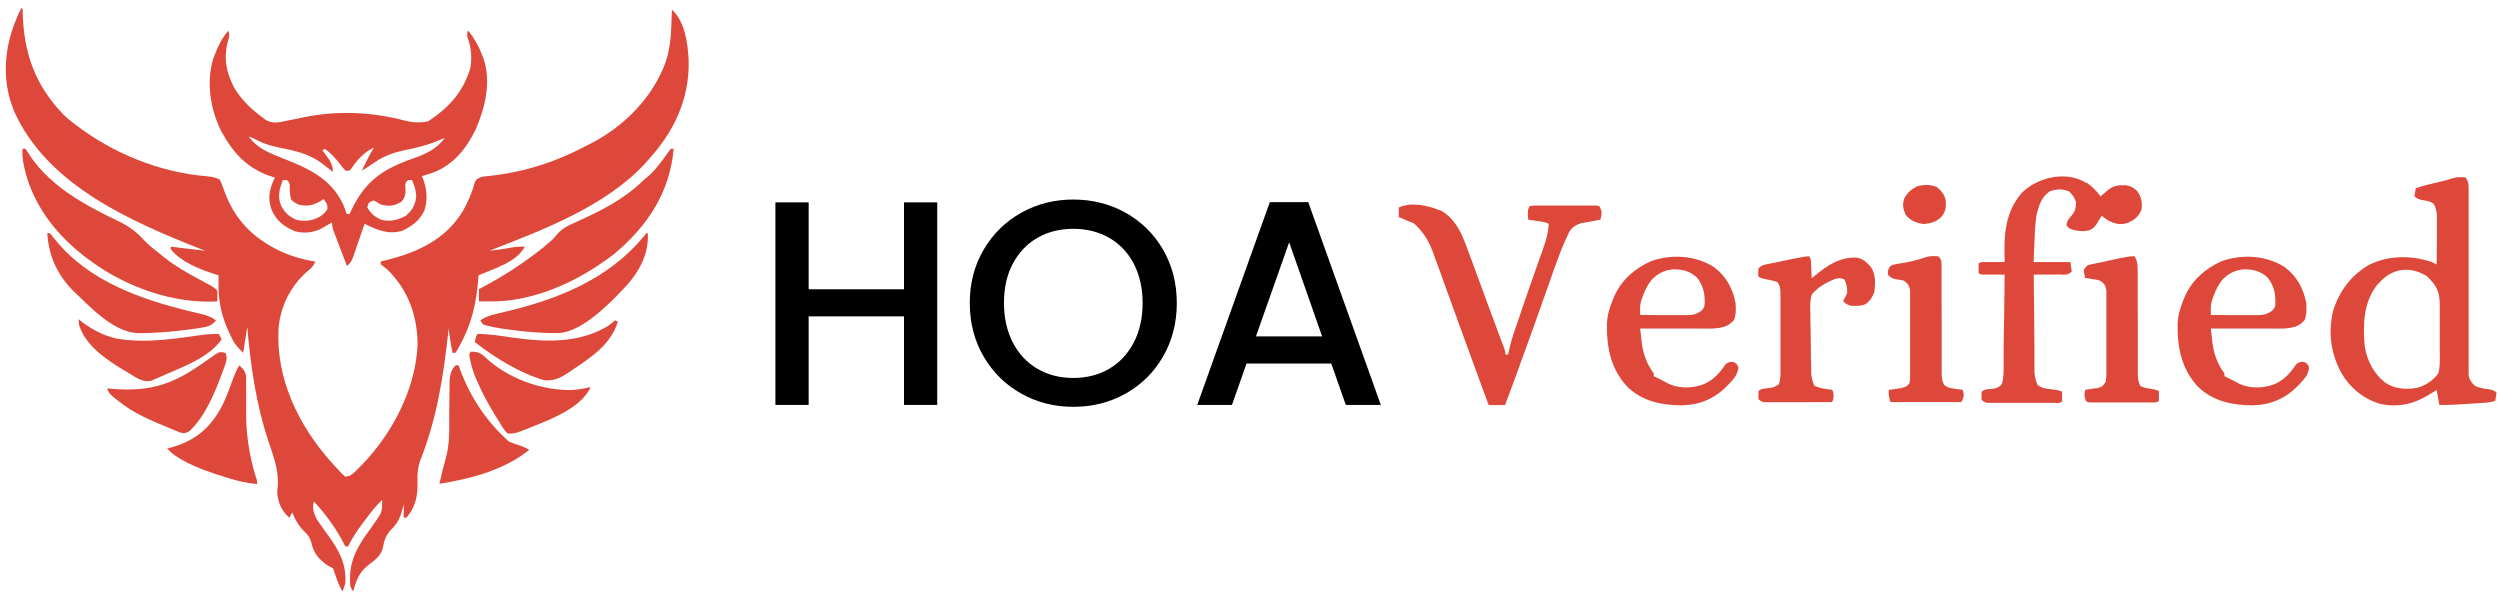 <svg xmlns="http://www.w3.org/2000/svg" width="271" height="65" viewBox="0 0 271 65" fill="none"><path d="M101.595 21.939V43.893H97.993V34.296H87.658V43.893H84.055V21.939H87.658V31.358H97.993V21.939H101.595Z" fill="black"/><path d="M110.705 42.667C108.992 41.708 107.634 40.379 106.63 38.652C105.626 36.939 105.124 35.005 105.124 32.849C105.124 30.694 105.626 28.774 106.63 27.062C107.634 25.349 108.992 24.02 110.705 23.061C112.417 22.101 114.307 21.629 116.344 21.629C118.382 21.629 120.301 22.101 122.014 23.061C123.726 24.02 125.085 25.349 126.074 27.062C127.063 28.774 127.565 30.694 127.565 32.849C127.565 35.005 127.063 36.924 126.074 38.652C125.085 40.364 123.726 41.708 122.014 42.667C120.301 43.627 118.411 44.099 116.344 44.099C114.277 44.099 112.417 43.627 110.705 42.667ZM120.227 39.98C121.364 39.316 122.25 38.371 122.9 37.131C123.534 35.906 123.859 34.473 123.859 32.849C123.859 31.225 123.534 29.808 122.9 28.583C122.25 27.357 121.364 26.427 120.227 25.777C119.091 25.128 117.791 24.803 116.344 24.803C114.898 24.803 113.598 25.128 112.461 25.777C111.325 26.427 110.439 27.372 109.789 28.583C109.14 29.808 108.83 31.225 108.83 32.849C108.83 34.473 109.154 35.891 109.789 37.131C110.424 38.356 111.325 39.316 112.461 39.98C113.598 40.645 114.898 40.97 116.344 40.97C117.791 40.97 119.091 40.645 120.227 39.98Z" fill="black"/><path d="M144.322 39.405H135.124L133.545 43.893H129.78L137.649 21.909H141.812L149.682 43.893H145.887L144.308 39.405H144.322ZM143.318 36.467L139.745 26.265L136.143 36.467H143.318Z" fill="black"/><path d="M2.307 0.915H2.455C2.455 1.013 2.455 1.107 2.455 1.195C2.544 5.728 3.798 9.286 7.017 12.564C7.298 12.829 7.608 13.066 7.903 13.302C7.977 13.361 8.051 13.42 8.139 13.479C12.199 16.609 17.263 18.676 22.386 19.104C23.125 19.173 23.612 19.306 23.848 19.503C24.01 19.872 24.143 20.211 24.276 20.595C25.398 23.77 27.347 25.763 30.374 27.224C31.584 27.77 32.884 28.169 34.183 28.346C33.976 28.819 33.769 29.07 33.356 29.38C31.54 30.93 30.389 33.189 30.197 35.581C29.887 41.029 32.337 46.078 35.895 50.079C36.117 50.315 36.324 50.551 36.545 50.788C36.634 50.891 36.722 50.98 36.811 51.083C36.978 51.27 37.185 51.467 37.431 51.673C37.903 51.629 38.14 51.452 38.479 51.142C38.568 51.053 38.642 50.98 38.73 50.891C38.819 50.802 38.907 50.714 38.996 50.625C39.084 50.537 39.178 50.443 39.276 50.345C42.569 46.919 45.093 42.092 45.271 37.279C45.212 34.134 44.267 31.491 42.008 29.232C41.757 29.04 41.52 28.834 41.27 28.642V28.346C41.447 28.302 41.624 28.258 41.816 28.213C45.241 27.372 48.297 25.984 50.187 22.854C50.748 21.85 51.191 20.846 51.471 19.739C51.649 19.385 51.826 19.326 52.195 19.178C52.402 19.139 52.618 19.109 52.844 19.089C52.977 19.089 53.096 19.06 53.228 19.045C53.366 19.025 53.504 19.011 53.642 19.001C57.067 18.573 60.256 17.524 63.297 15.93C63.519 15.812 63.755 15.694 63.977 15.59C67.623 13.745 70.783 10.556 72.171 6.688C72.599 5.344 72.732 4.089 72.776 2.686C72.776 2.524 72.776 2.376 72.791 2.214C72.805 1.83 72.82 1.432 72.835 1.048C74.267 2.362 74.548 4.665 74.651 6.51C74.754 10.807 73.042 14.32 70.177 17.436C70.089 17.539 69.986 17.642 69.897 17.761C65.571 22.396 58.824 24.936 53.051 27.18C53.775 27.106 54.498 27.018 55.221 26.87C55.782 26.767 56.314 26.707 56.89 26.737C55.974 28.45 53.553 29.114 51.87 29.837C51.87 29.926 51.87 30 51.855 30.088C51.649 32.835 51.147 35.093 49.803 37.515C49.729 37.662 49.641 37.81 49.567 37.958C49.493 38.061 49.434 38.15 49.36 38.253H49.065C49.021 38.032 48.976 37.81 48.932 37.589C48.903 37.471 48.888 37.338 48.858 37.219C48.755 36.688 48.696 36.142 48.637 35.596C48.637 35.728 48.607 35.861 48.593 35.994C48.076 40.763 47.352 45.399 45.566 49.872C45.3 50.625 45.226 51.29 45.256 52.087C45.3 53.667 45.108 54.892 44.06 56.117H43.765V54.641C43.735 54.759 43.706 54.877 43.676 55.01C43.425 55.955 43.189 56.619 42.495 57.313C41.831 57.978 41.668 58.509 41.491 59.41C41.284 60.266 40.649 60.694 39.985 61.211C38.952 62.008 38.612 62.865 38.302 64.09C37.874 63.662 37.948 63.219 37.948 62.643C37.948 60.473 38.952 58.967 40.192 57.269C40.443 56.929 40.679 56.575 40.915 56.221C40.974 56.117 41.048 56.029 41.122 55.925C41.462 55.35 41.432 54.848 41.417 54.198C40.709 54.862 40.148 55.601 39.572 56.383C39.468 56.516 39.38 56.634 39.276 56.767C38.686 57.55 38.169 58.347 37.726 59.233H37.431C37.372 59.114 37.313 58.996 37.254 58.878C36.383 57.21 35.305 55.748 34.035 54.361C33.814 55.084 34.006 55.63 34.33 56.28C34.744 56.9 35.187 57.49 35.615 58.096C36.796 59.735 37.564 61.167 37.431 63.219C37.333 63.573 37.234 63.868 37.136 64.105C36.855 63.677 36.708 63.322 36.53 62.85C36.486 62.702 36.427 62.569 36.383 62.422C36.294 62.141 36.191 61.875 36.102 61.595C35.91 61.492 35.718 61.388 35.512 61.3C34.522 60.591 34.006 59.971 33.74 58.79C33.578 58.229 33.371 57.963 32.957 57.579C32.337 56.989 32.013 56.309 31.673 55.542L31.378 56.132C30.536 55.379 30.182 54.597 30.049 53.475C30.078 53.12 30.093 52.781 30.123 52.426C30.182 50.788 29.576 49.296 29.075 47.761C27.746 43.745 27.17 39.641 26.801 35.448C26.653 36.378 26.506 37.293 26.358 38.253C25.807 37.702 25.457 37.283 25.31 36.998C25.26 36.9 25.211 36.806 25.162 36.718C25.118 36.614 25.073 36.526 25.014 36.422C24.97 36.319 24.911 36.215 24.867 36.112C24.07 34.444 23.671 32.731 23.686 30.886C23.686 30.782 23.686 30.679 23.686 30.576C23.686 30.325 23.686 30.088 23.686 29.837C23.508 29.778 23.331 29.734 23.139 29.675C21.53 29.129 19.625 28.391 18.518 27.032V26.737C18.681 26.752 18.828 26.781 18.991 26.796C19.197 26.826 19.404 26.855 19.625 26.87C19.724 26.88 19.827 26.895 19.936 26.914C20.703 27.003 21.456 27.091 22.224 27.18L21.929 27.062C14.281 24.05 5.216 20.137 1.584 12.18C0.226 9.035 0.388 5.595 1.613 2.45C1.82 1.919 2.042 1.402 2.293 0.9L2.307 0.915Z" fill="#DD483B"/><path d="M24.749 3.277C24.926 3.809 24.837 4.015 24.69 4.547C24.217 6.348 24.542 7.913 25.413 9.552C26.21 10.851 27.214 11.825 28.44 12.726C28.543 12.8 28.631 12.874 28.735 12.947C29.517 13.464 30.211 13.258 31.068 13.095C31.688 12.962 32.322 12.844 32.943 12.711C36.575 11.958 40.339 12.135 43.912 13.08C44.749 13.297 45.581 13.322 46.407 13.154C48.637 11.678 50.172 10.024 50.969 7.44C51.191 6.289 51.088 5.137 50.674 4.03C50.615 3.833 50.635 3.587 50.733 3.292C51.412 4.133 51.885 4.975 52.269 5.979C52.308 6.077 52.347 6.176 52.387 6.274C53.287 8.814 52.593 11.707 51.531 14.099C50.527 16.137 49.168 17.834 46.998 18.691C46.57 18.838 46.156 18.971 45.728 19.089C45.758 19.163 45.787 19.237 45.832 19.311C46.275 20.448 46.393 21.658 45.994 22.839C45.462 23.932 44.739 24.449 43.661 24.995C42.141 25.482 40.871 24.936 39.527 24.257C39.488 24.375 39.444 24.498 39.395 24.626C39.232 25.084 39.07 25.541 38.922 25.999C38.848 26.191 38.789 26.398 38.715 26.589C38.612 26.87 38.523 27.15 38.42 27.446C38.361 27.623 38.302 27.785 38.243 27.962C38.066 28.361 37.948 28.568 37.608 28.834C37.416 28.346 37.239 27.844 37.047 27.357C36.988 27.224 36.944 27.077 36.885 26.944C36.781 26.678 36.678 26.398 36.575 26.117C36.486 25.866 36.383 25.63 36.294 25.379C36.117 24.936 35.984 24.581 35.984 24.109C35.881 24.168 35.763 24.227 35.659 24.301C35.512 24.375 35.364 24.463 35.216 24.552C35.069 24.626 34.936 24.714 34.788 24.803C33.917 25.231 32.884 25.334 31.953 25.054C30.787 24.581 29.975 23.932 29.458 22.78C29.015 21.584 29.163 20.669 29.665 19.532C29.709 19.444 29.754 19.34 29.798 19.252C29.724 19.222 29.636 19.207 29.562 19.178C26.845 18.322 25.265 16.624 23.937 14.129C22.785 11.766 22.357 8.932 23.11 6.363C23.213 6.082 23.331 5.802 23.449 5.521C23.508 5.388 23.567 5.241 23.627 5.108C23.937 4.443 24.276 3.853 24.778 3.307L24.749 3.277ZM26.963 14.793C27.879 16.077 29.178 16.579 30.595 17.14C33.327 18.203 35.881 19.326 37.195 22.16C37.342 22.515 37.475 22.854 37.593 23.208H37.889C37.967 23.051 38.041 22.893 38.11 22.736C39.601 19.65 41.432 18.366 44.636 17.229C46.068 16.727 47.308 16.21 48.209 14.955C47.854 15.093 47.505 15.236 47.16 15.383C46.068 15.812 44.946 16.063 43.794 16.299C42.613 16.55 41.565 16.934 40.576 17.628C40.133 17.938 39.675 18.233 39.217 18.499C39.35 18.218 39.498 17.938 39.631 17.657C39.705 17.495 39.778 17.347 39.867 17.185C40.074 16.771 40.31 16.373 40.546 15.989C39.483 16.476 38.73 17.318 38.081 18.277C38.022 18.351 37.948 18.425 37.889 18.499H37.446C37.239 18.282 37.027 18.026 36.811 17.731C36.324 17.111 35.866 16.609 35.231 16.137C35.128 16.181 35.039 16.24 34.936 16.284C35.01 16.387 35.083 16.476 35.157 16.579C35.246 16.712 35.349 16.83 35.438 16.963C35.526 17.096 35.63 17.214 35.718 17.347C35.984 17.79 36.058 18.13 36.102 18.646C35.984 18.558 35.881 18.469 35.763 18.381C35.615 18.262 35.467 18.144 35.305 18.026C35.157 17.908 35.01 17.79 34.862 17.672C33.607 16.786 32.352 16.417 30.861 16.122C29.724 15.9 28.705 15.664 27.687 15.103C27.48 14.985 27.234 14.882 26.948 14.793H26.963ZM30.654 19.517C30.3 20.492 30.049 21.289 30.477 22.293C30.876 23.061 31.348 23.504 32.175 23.843C33.12 24.02 33.873 23.947 34.714 23.459C35.069 23.208 35.246 23.046 35.482 22.692C35.541 22.19 35.379 21.983 35.083 21.584C34.936 21.673 34.788 21.776 34.626 21.865C33.888 22.278 33.297 22.367 32.455 22.204C31.993 22.027 31.688 21.821 31.54 21.584C31.437 21.097 31.392 20.64 31.407 20.137C31.427 19.901 31.323 19.695 31.097 19.517H30.654ZM44.237 19.517C44.021 19.695 43.917 19.892 43.927 20.108C43.937 20.325 43.947 20.438 43.957 20.448C43.957 21.053 43.927 21.407 43.499 21.88C42.687 22.352 42.17 22.382 41.284 22.175C41.151 22.086 41.019 22.013 40.871 21.924C40.768 21.865 40.649 21.791 40.546 21.732C40.32 21.781 40.123 21.88 39.956 22.027C39.911 22.175 39.852 22.323 39.808 22.47C40.148 23.105 40.664 23.548 41.314 23.814C42.273 24.079 43.115 23.843 43.986 23.4C44.724 22.765 45.049 22.16 45.123 21.201C45.093 20.595 44.887 20.064 44.665 19.517H44.222H44.237Z" fill="#DD483B"/><path d="M267.262 19.222C267.602 19.739 267.602 19.931 267.602 20.521C267.602 20.699 267.602 20.876 267.602 21.068C267.602 21.274 267.602 21.466 267.602 21.673C267.602 21.88 267.602 22.086 267.602 22.308C267.602 22.765 267.602 23.208 267.602 23.666C267.602 24.375 267.602 25.098 267.602 25.807C267.602 27.844 267.602 29.867 267.602 31.904C267.602 33.026 267.602 34.149 267.602 35.271C267.602 35.979 267.602 36.688 267.602 37.397C267.602 37.84 267.602 38.282 267.602 38.725C267.602 38.932 267.602 39.139 267.602 39.346C267.602 39.626 267.602 39.907 267.602 40.187C267.602 40.349 267.602 40.497 267.602 40.66C267.69 41.191 267.897 41.442 268.266 41.826C268.768 42.047 269.241 42.136 269.772 42.195C270.146 42.244 270.432 42.367 270.628 42.564C270.589 42.869 270.54 43.164 270.481 43.45C270.008 43.612 269.61 43.642 269.108 43.671C268.916 43.671 268.739 43.701 268.547 43.716C268.443 43.716 268.355 43.716 268.251 43.73C267.956 43.745 267.661 43.775 267.38 43.789C266.391 43.863 265.417 43.908 264.428 43.893C264.329 43.361 264.231 42.82 264.132 42.269C264.029 42.343 263.926 42.402 263.807 42.475C261.962 43.686 260.264 44.232 258.035 43.789C256.219 43.243 254.757 42.077 253.797 40.423C252.661 38.282 252.351 36.083 252.912 33.691C253.591 31.55 254.86 29.823 256.824 28.701C258.921 27.667 261.342 27.667 263.542 28.376C263.734 28.479 263.94 28.568 264.132 28.671C264.132 27.8 264.162 26.929 264.162 26.058C264.162 25.763 264.162 25.467 264.162 25.172C264.162 24.744 264.162 24.316 264.162 23.888C264.162 23.755 264.162 23.622 264.162 23.489C264.162 22.987 264.049 22.524 263.822 22.101C263.453 21.85 263.187 21.776 262.744 21.717C262.282 21.648 261.942 21.506 261.726 21.289C261.765 20.984 261.814 20.689 261.873 20.403C262.685 20.123 263.497 19.931 264.339 19.739C264.826 19.636 265.284 19.517 265.756 19.355C266.258 19.193 266.672 19.178 267.188 19.222H267.262ZM257.813 30.738C257.739 30.827 257.666 30.915 257.592 31.004C256.189 32.864 256.13 35.3 256.337 37.529C256.573 39.08 257.326 40.512 258.566 41.486C259.614 42.165 260.781 42.254 261.991 42.047C262.936 41.796 263.719 41.265 264.309 40.482C264.501 39.803 264.487 39.139 264.472 38.445C264.472 38.253 264.472 38.046 264.472 37.854C264.472 37.441 264.472 37.028 264.472 36.614C264.472 36.083 264.472 35.566 264.472 35.034C264.472 34.621 264.472 34.222 264.472 33.809C264.472 33.529 264.472 33.233 264.472 32.953C264.442 31.55 264.073 30.901 263.099 29.956C261.298 28.804 259.231 29.04 257.843 30.738H257.813Z" fill="#DD483B"/><path d="M156.089 22.765C158.068 23.814 158.688 25.955 159.411 27.918C159.47 28.081 159.529 28.243 159.603 28.42C159.795 28.952 159.987 29.468 160.179 30C160.312 30.34 160.43 30.679 160.563 31.033C160.755 31.55 160.947 32.067 161.124 32.569C161.449 33.469 161.788 34.37 162.128 35.271C162.202 35.463 162.261 35.64 162.334 35.832C162.467 36.186 162.6 36.54 162.733 36.895C162.792 37.057 162.851 37.205 162.91 37.367C162.959 37.505 163.014 37.648 163.073 37.795C163.132 37.943 163.171 38.154 163.191 38.43H163.486C163.501 38.356 163.516 38.268 163.53 38.194C163.707 37.352 163.944 36.54 164.224 35.728C164.268 35.595 164.313 35.477 164.357 35.344C164.505 34.931 164.638 34.503 164.785 34.09C164.889 33.794 164.977 33.514 165.081 33.218C165.553 31.845 166.025 30.472 166.513 29.114C166.552 28.996 166.591 28.878 166.631 28.76C166.823 28.228 167.015 27.697 167.207 27.15C167.561 26.176 167.827 25.29 167.886 24.257C167.472 24.05 167.074 24.02 166.616 23.947C166.439 23.917 166.262 23.892 166.084 23.873C165.952 23.858 165.819 23.828 165.671 23.814C165.553 23.164 165.602 22.672 165.819 22.337C166.035 22.298 166.276 22.278 166.542 22.278C166.69 22.278 166.842 22.278 167 22.278C167.157 22.278 167.32 22.278 167.487 22.278C167.649 22.278 167.812 22.278 167.989 22.278C168.343 22.278 168.698 22.278 169.037 22.278C169.584 22.278 170.115 22.278 170.661 22.278C171.001 22.278 171.34 22.278 171.68 22.278C171.842 22.278 172.005 22.278 172.167 22.278C172.315 22.278 172.463 22.278 172.625 22.278C172.758 22.278 172.891 22.278 173.024 22.278C173.127 22.293 173.23 22.323 173.348 22.337C173.732 22.913 173.614 23.164 173.496 23.814C173.334 23.843 173.171 23.873 173.009 23.902C172.787 23.947 172.581 23.976 172.359 24.02C172.251 24.04 172.143 24.06 172.034 24.079C171.931 24.094 171.828 24.124 171.724 24.139C171.626 24.158 171.527 24.173 171.429 24.183C170.868 24.36 170.484 24.581 170.145 25.069C169.244 26.885 168.594 28.789 167.93 30.694C167.753 31.196 167.576 31.698 167.398 32.185C167.147 32.894 166.896 33.602 166.645 34.311C166.055 35.979 165.45 37.633 164.844 39.301C164.682 39.744 164.534 40.172 164.372 40.615C164.268 40.881 164.18 41.147 164.077 41.413C164.032 41.531 163.988 41.649 163.944 41.767C163.678 42.49 163.412 43.199 163.146 43.908H161.375C161.094 43.14 160.814 42.372 160.518 41.604C160.474 41.486 160.43 41.368 160.386 41.235C159.647 39.227 158.909 37.219 158.186 35.212C157.625 33.676 157.078 32.141 156.517 30.605C156.37 30.207 156.222 29.808 156.089 29.409C155.868 28.804 155.646 28.199 155.425 27.608C155.366 27.451 155.307 27.288 155.248 27.121C154.815 25.979 154.155 25.01 153.269 24.212C153.077 24.124 152.871 24.05 152.664 23.976C152.472 23.888 152.265 23.799 152.073 23.71L151.63 23.533V22.5C152.915 21.865 154.79 22.264 156.06 22.795L156.089 22.765Z" fill="#DD483B"/><path d="M226.218 19.813C226.809 20.256 227.281 20.684 227.695 21.289C227.769 21.23 227.828 21.171 227.901 21.112C227.99 21.038 228.079 20.95 228.182 20.876C228.27 20.802 228.359 20.713 228.448 20.64C229.097 20.123 229.614 20.049 230.426 20.078C230.972 20.152 231.268 20.344 231.681 20.713C232.139 21.378 232.257 21.998 232.124 22.78C231.784 23.504 231.371 23.843 230.662 24.153C229.924 24.404 229.378 24.301 228.684 23.976C228.344 23.799 228.123 23.651 227.842 23.371C227.783 23.459 227.724 23.563 227.665 23.651C227.591 23.77 227.518 23.888 227.429 24.02C227.35 24.139 227.276 24.262 227.207 24.39C226.838 24.847 226.558 24.98 225.982 25.054C225.224 25.064 224.653 24.951 224.269 24.714C224.181 24.611 224.092 24.522 224.004 24.419C224.063 23.947 224.196 23.784 224.52 23.415C224.934 22.943 225.037 22.559 225.037 21.909C224.86 21.392 224.683 21.112 224.269 20.743C223.531 20.448 222.926 20.492 222.188 20.743C221.258 21.378 220.992 22.337 220.741 23.386C220.593 24.522 220.549 25.674 220.505 26.811C220.49 27.342 220.46 27.859 220.446 28.405H224.432C224.481 28.75 224.53 29.094 224.579 29.439C224.383 29.636 224.156 29.744 223.9 29.764C223.644 29.783 223.482 29.783 223.413 29.764C223.344 29.744 223.172 29.744 222.896 29.764C222.719 29.764 222.542 29.764 222.35 29.764C222.173 29.764 221.981 29.764 221.804 29.764C221.361 29.764 220.903 29.764 220.46 29.764C220.46 31.196 220.49 32.628 220.505 34.045C220.505 34.71 220.505 35.374 220.519 36.038C220.519 36.673 220.519 37.323 220.534 37.958C220.534 38.209 220.534 38.445 220.534 38.696C220.534 39.035 220.534 39.375 220.534 39.729C220.534 39.921 220.534 40.113 220.534 40.32C220.578 40.851 220.652 41.25 220.874 41.737C221.39 42.092 221.745 42.121 222.365 42.195C223.034 42.274 223.423 42.367 223.531 42.475C223.541 42.82 223.541 43.164 223.531 43.509C223.28 43.76 222.955 43.671 222.616 43.671C222.453 43.671 222.291 43.671 222.114 43.671C221.937 43.671 221.755 43.671 221.568 43.671C221.381 43.671 221.199 43.671 221.021 43.671C220.637 43.671 220.254 43.671 219.855 43.671C219.456 43.671 219.058 43.671 218.659 43.671C218.083 43.671 217.522 43.671 216.946 43.671C216.769 43.671 216.587 43.671 216.4 43.671C216.238 43.671 216.075 43.671 215.898 43.671C215.751 43.671 215.603 43.671 215.455 43.671C215.219 43.652 215.003 43.543 214.806 43.347C214.786 43.041 214.786 42.746 214.806 42.461C215.116 42.151 215.751 42.18 216.179 42.121C216.607 42.003 216.769 41.944 217.02 41.575C217.183 40.969 217.197 40.364 217.197 39.729C217.197 39.621 217.197 39.513 217.197 39.405C217.197 39.05 217.197 38.696 217.197 38.342C217.197 38.091 217.197 37.854 217.197 37.603C217.197 36.954 217.212 36.304 217.227 35.654C217.227 34.99 217.242 34.326 217.257 33.661C217.271 32.362 217.286 31.063 217.301 29.764C217.109 29.764 216.917 29.764 216.725 29.764C216.474 29.764 216.223 29.764 215.987 29.764C215.854 29.764 215.736 29.764 215.603 29.764C215.485 29.764 215.367 29.764 215.234 29.764C215.131 29.764 215.012 29.764 214.894 29.764C214.717 29.754 214.579 29.7 214.481 29.601C214.471 29.257 214.471 28.912 214.481 28.568C214.579 28.469 214.717 28.415 214.894 28.405C214.998 28.405 215.116 28.405 215.234 28.405C215.352 28.405 215.47 28.405 215.603 28.405C215.736 28.405 215.854 28.405 215.987 28.405C216.12 28.405 216.238 28.405 216.371 28.405C216.681 28.405 216.991 28.405 217.301 28.405C217.301 28.317 217.301 28.228 217.301 28.14C217.212 25.438 217.345 22.928 219.25 20.817C221.007 19.163 224.033 18.499 226.174 19.842L226.218 19.813Z" fill="#DD483B"/><path d="M247.729 29.011C248.97 29.941 249.693 31.284 249.988 32.805C250.047 33.484 250.062 34.09 249.811 34.71C249.191 35.418 248.541 35.536 247.626 35.61C247.006 35.625 246.386 35.625 245.766 35.61C245.589 35.61 245.411 35.61 245.234 35.61C244.673 35.61 244.127 35.61 243.566 35.61C243.182 35.61 242.813 35.61 242.429 35.61C241.499 35.61 240.584 35.61 239.654 35.61C239.698 35.979 239.742 36.363 239.786 36.732C239.786 36.836 239.816 36.939 239.816 37.057C239.964 38.342 240.362 39.434 241.13 40.482V40.778C241.218 40.822 241.292 40.866 241.381 40.896C241.617 41.014 241.839 41.132 242.075 41.25C242.193 41.309 242.326 41.383 242.444 41.442C242.562 41.501 242.695 41.575 242.813 41.634C243.994 42.151 245.397 42.092 246.578 41.634C247.597 41.176 248.276 40.438 248.881 39.523C249.019 39.365 249.211 39.267 249.457 39.227C249.703 39.188 249.919 39.267 250.106 39.464C250.293 39.66 250.343 39.887 250.254 40.143C250.092 40.733 249.796 41.088 249.383 41.516C249.309 41.59 249.235 41.663 249.162 41.752C247.774 43.184 246.209 43.878 244.201 43.937C242.001 43.937 239.934 43.509 238.295 41.959C236.494 40.039 236.022 37.736 236.051 35.182C236.081 34.222 236.317 33.396 236.686 32.51C236.745 32.377 236.789 32.244 236.848 32.111C237.646 30.325 239.063 29.114 240.82 28.317C243.079 27.505 245.707 27.682 247.729 28.996V29.011ZM240.864 30.384C240.347 31.033 240.052 31.727 239.801 32.51C239.772 32.598 239.742 32.687 239.713 32.79C239.624 33.233 239.654 33.676 239.654 34.134C240.48 34.134 241.307 34.149 242.134 34.163C242.414 34.163 242.695 34.163 242.975 34.163C243.374 34.163 243.787 34.163 244.186 34.163C244.304 34.163 244.437 34.163 244.57 34.163C245.264 34.163 245.722 34.119 246.297 33.676C246.681 33.292 246.652 33.1 246.652 32.569C246.637 31.624 246.415 30.901 245.854 30.133C245.042 29.365 244.275 29.188 243.182 29.203C242.222 29.291 241.529 29.675 240.864 30.369V30.384Z" fill="#DD483B"/><path d="M185.868 29.011C187.108 29.941 187.832 31.284 188.127 32.805C188.186 33.484 188.201 34.09 187.95 34.71C187.33 35.418 186.68 35.536 185.765 35.61C185.145 35.625 184.525 35.625 183.905 35.61C183.727 35.61 183.55 35.61 183.373 35.61C182.812 35.61 182.266 35.61 181.705 35.61C181.321 35.61 180.952 35.61 180.568 35.61C179.638 35.61 178.722 35.61 177.792 35.61C177.837 35.979 177.881 36.363 177.925 36.732C177.925 36.836 177.955 36.939 177.955 37.057C178.102 38.342 178.501 39.434 179.269 40.482V40.778C179.357 40.822 179.431 40.866 179.52 40.896C179.756 41.014 179.977 41.132 180.214 41.25C180.332 41.309 180.465 41.383 180.583 41.442C180.701 41.501 180.834 41.575 180.952 41.634C182.133 42.151 183.536 42.092 184.717 41.634C185.735 41.176 186.414 40.438 187.02 39.523C187.158 39.365 187.35 39.267 187.596 39.227C187.842 39.188 188.058 39.267 188.245 39.464C188.432 39.66 188.481 39.887 188.393 40.143C188.23 40.733 187.935 41.088 187.522 41.516C187.448 41.59 187.374 41.663 187.3 41.752C185.913 43.184 184.348 43.878 182.34 43.937C180.14 43.937 178.073 43.509 176.434 41.959C174.633 40.039 174.16 37.736 174.19 35.182C174.219 34.222 174.456 33.396 174.825 32.51C174.884 32.377 174.928 32.244 174.987 32.111C175.784 30.325 177.202 29.114 178.959 28.317C181.218 27.505 183.846 27.682 185.868 28.996V29.011ZM179.003 30.384C178.486 31.033 178.191 31.727 177.94 32.51C177.91 32.598 177.881 32.687 177.851 32.79C177.763 33.233 177.792 33.676 177.792 34.134C178.619 34.134 179.446 34.149 180.273 34.163C180.553 34.163 180.834 34.163 181.114 34.163C181.513 34.163 181.926 34.163 182.325 34.163C182.443 34.163 182.576 34.163 182.709 34.163C183.403 34.163 183.86 34.119 184.436 33.676C184.82 33.292 184.79 33.1 184.79 32.569C184.776 31.624 184.554 30.901 183.993 30.133C183.181 29.365 182.413 29.188 181.321 29.203C180.361 29.291 179.667 29.675 179.003 30.369V30.384Z" fill="#DD483B"/><path d="M2.455 16.122H2.75C2.868 16.279 2.996 16.471 3.134 16.698C4.345 18.573 6.057 20.093 7.918 21.289C8.065 21.378 8.198 21.481 8.346 21.57C9.261 22.145 10.206 22.662 11.166 23.149C11.254 23.194 11.358 23.238 11.446 23.297C11.919 23.533 12.391 23.77 12.864 23.991C13.927 24.508 14.753 25.084 15.551 25.969C16.141 26.604 16.82 27.121 17.5 27.652C17.637 27.761 17.77 27.869 17.898 27.977C19.05 28.893 20.305 29.587 21.589 30.28C21.943 30.472 22.298 30.664 22.652 30.856C22.756 30.915 22.874 30.974 22.977 31.033C23.164 31.142 23.356 31.294 23.553 31.491C23.597 31.89 23.553 32.273 23.553 32.672C18.828 32.938 13.764 31.151 9.97 28.391C9.881 28.332 9.807 28.273 9.719 28.213C6.072 25.556 3.237 21.939 2.484 17.391C2.425 16.978 2.411 16.565 2.44 16.151L2.455 16.122Z" fill="#DD483B"/><path d="M72.732 16.122H73.027C72.614 20.817 70.251 24.419 66.693 27.431C66.073 27.933 65.423 28.376 64.759 28.819C64.671 28.878 64.567 28.937 64.464 29.011C61.201 31.122 57.111 32.717 53.184 32.672C53.066 32.672 52.933 32.672 52.815 32.672C52.52 32.672 52.21 32.672 51.914 32.672V31.343C52.003 31.294 52.087 31.25 52.165 31.21C54.587 29.941 56.86 28.455 58.986 26.752C59.183 26.565 59.41 26.368 59.666 26.161C59.975 25.91 60.167 25.689 60.404 25.379C61.024 24.655 61.836 24.345 62.677 23.961C65.187 22.825 67.609 21.599 69.616 19.665C69.813 19.478 70.035 19.286 70.281 19.089C70.679 18.75 70.99 18.41 71.314 17.997C71.432 17.849 71.536 17.716 71.654 17.569C71.92 17.229 72.171 16.889 72.407 16.535C72.51 16.402 72.614 16.255 72.717 16.122H72.732Z" fill="#DD483B"/><path d="M196.1 27.785C196.395 28.081 196.306 28.642 196.336 29.055C196.336 29.158 196.336 29.262 196.351 29.38C196.365 29.646 196.38 29.896 196.395 30.162C196.484 30.088 196.572 30.015 196.661 29.941C198.049 28.789 199.363 27.889 201.193 27.918C201.917 28.007 202.315 28.405 202.788 28.922C203.349 29.734 203.29 30.694 203.186 31.639C202.965 32.215 202.699 32.657 202.168 32.997C201.799 33.13 201.503 33.159 201.119 33.159C201.001 33.159 200.868 33.159 200.736 33.159C200.307 33.1 200.101 32.938 199.791 32.657L200.234 31.772C200.263 31.25 200.165 30.758 199.938 30.295C199.554 30.118 199.303 30.118 198.905 30.236C197.96 30.62 197.045 31.137 196.395 31.919C196.188 32.613 196.218 33.263 196.247 33.971C196.247 34.163 196.247 34.37 196.247 34.562C196.247 35.079 196.262 35.596 196.277 36.112C196.277 36.54 196.277 36.954 196.292 37.382C196.292 38.253 196.306 39.139 196.336 40.01C196.336 40.157 196.336 40.32 196.336 40.482C196.38 40.97 196.484 41.368 196.675 41.811C197.281 42.106 197.93 42.165 198.595 42.254C198.693 42.352 198.747 42.544 198.757 42.83C198.767 43.115 198.713 43.366 198.595 43.583C197.502 43.583 196.424 43.583 195.332 43.597C194.963 43.597 194.594 43.597 194.225 43.597C193.693 43.597 193.162 43.597 192.63 43.597C192.468 43.597 192.291 43.597 192.128 43.597C191.981 43.597 191.818 43.597 191.656 43.597C191.523 43.597 191.39 43.597 191.242 43.597C191.026 43.578 190.819 43.47 190.622 43.273C190.603 42.968 190.603 42.672 190.622 42.387C190.932 42.077 191.567 42.106 191.995 42.033C192.281 41.983 192.561 41.855 192.837 41.649C192.999 41.147 192.999 40.763 192.999 40.246C192.999 40.143 192.999 40.054 192.999 39.951C192.999 39.626 192.999 39.316 192.999 38.991C192.999 38.77 192.999 38.548 192.999 38.327C192.999 37.854 192.999 37.397 192.999 36.924C192.999 36.319 192.999 35.728 192.999 35.123C192.999 34.665 192.999 34.208 192.999 33.735C192.999 33.514 192.999 33.292 192.999 33.071C192.999 32.761 192.999 32.451 192.999 32.141C192.999 31.963 192.999 31.786 192.999 31.609C192.97 31.166 192.925 30.93 192.674 30.576C192.369 30.467 192.045 30.384 191.7 30.325C191.07 30.207 190.706 30.093 190.607 29.985C190.588 29.7 190.588 29.404 190.607 29.099C190.962 28.745 191.139 28.73 191.611 28.627C191.749 28.597 191.892 28.568 192.04 28.538C192.187 28.509 192.335 28.479 192.482 28.45C194.618 27.987 195.809 27.766 196.055 27.785H196.1Z" fill="#DD483B"/><path d="M231.386 27.785C231.77 28.361 231.725 28.981 231.725 29.645C231.725 29.778 231.725 29.896 231.725 30.029C231.725 30.31 231.725 30.576 231.725 30.856C231.725 31.299 231.725 31.727 231.725 32.17C231.725 33.41 231.725 34.651 231.74 35.906C231.74 36.673 231.74 37.426 231.74 38.194C231.74 38.489 231.74 38.77 231.74 39.065C231.74 39.464 231.74 39.877 231.74 40.276C231.74 40.394 231.74 40.512 231.74 40.645C231.74 41.058 231.829 41.452 232.006 41.826C232.36 42.047 232.67 42.077 233.084 42.136C233.605 42.215 233.92 42.308 234.028 42.416C234.038 42.761 234.038 43.105 234.028 43.45C233.777 43.701 233.497 43.612 233.157 43.627C233 43.627 232.847 43.627 232.7 43.627C232.537 43.627 232.36 43.627 232.198 43.627C232.035 43.627 231.858 43.627 231.681 43.627C231.327 43.627 230.958 43.627 230.603 43.627C230.057 43.627 229.496 43.627 228.95 43.627C228.595 43.627 228.256 43.627 227.901 43.627C227.739 43.627 227.577 43.627 227.399 43.627C227.252 43.627 227.089 43.627 226.942 43.627C226.809 43.627 226.676 43.627 226.528 43.627C226.425 43.612 226.307 43.597 226.204 43.568C226.007 43.273 225.928 42.968 225.967 42.653C225.997 42.52 226.026 42.372 226.056 42.239C226.174 42.239 226.307 42.21 226.425 42.195C226.587 42.18 226.75 42.151 226.912 42.121C227.07 42.101 227.232 42.082 227.399 42.062C227.916 41.914 228.005 41.811 228.27 41.353C228.32 41.038 228.339 40.704 228.33 40.349C228.33 40.251 228.33 40.148 228.33 40.039C228.33 39.715 228.33 39.375 228.33 39.05C228.33 38.814 228.33 38.593 228.33 38.356C228.33 37.869 228.33 37.397 228.33 36.909C228.33 36.289 228.33 35.684 228.33 35.064C228.33 34.592 228.33 34.119 228.33 33.647C228.33 33.425 228.33 33.189 228.33 32.967C228.33 32.657 228.33 32.333 228.33 32.023C228.33 31.845 228.33 31.668 228.33 31.476C228.241 30.93 228.108 30.753 227.665 30.428C227.39 30.34 227.104 30.28 226.809 30.251C226.661 30.236 226.514 30.207 226.366 30.177C226.263 30.177 226.144 30.148 226.026 30.133C225.967 29.857 225.918 29.562 225.879 29.247C226.218 28.73 226.307 28.73 226.883 28.612C227.02 28.582 227.163 28.553 227.311 28.523C227.458 28.494 227.606 28.464 227.754 28.435C228.049 28.376 228.33 28.317 228.625 28.243C228.758 28.213 228.905 28.184 229.038 28.154C230.19 27.889 230.953 27.761 231.327 27.77L231.386 27.785Z" fill="#DD483B"/><path d="M210.125 27.785C210.509 28.169 210.45 28.435 210.465 28.952C210.465 29.07 210.465 29.193 210.465 29.321C210.465 29.454 210.465 29.572 210.465 29.705C210.465 29.985 210.465 30.266 210.465 30.546C210.465 30.989 210.465 31.432 210.465 31.875C210.465 33.13 210.465 34.4 210.48 35.654C210.48 36.422 210.48 37.19 210.48 37.958C210.48 38.253 210.48 38.548 210.48 38.843C210.48 39.257 210.48 39.67 210.48 40.069C210.48 40.187 210.48 40.305 210.48 40.438C210.48 40.925 210.509 41.28 210.746 41.722C211.1 42.047 211.425 42.062 211.897 42.136C212.06 42.151 212.222 42.18 212.384 42.21C212.502 42.21 212.635 42.239 212.753 42.254C212.931 42.874 212.916 42.963 212.606 43.583H204.929C204.732 42.992 204.682 42.549 204.781 42.254C204.899 42.234 205.022 42.22 205.15 42.21C205.312 42.18 205.475 42.165 205.637 42.136C205.8 42.106 205.962 42.092 206.124 42.062C206.597 41.944 206.715 41.9 206.996 41.516C207.045 41.211 207.064 40.876 207.055 40.512C207.055 40.413 207.055 40.31 207.055 40.202C207.055 39.862 207.055 39.537 207.055 39.198C207.055 38.962 207.055 38.725 207.055 38.504C207.055 38.017 207.055 37.529 207.055 37.042C207.055 36.422 207.055 35.787 207.055 35.167C207.055 34.68 207.055 34.208 207.055 33.72C207.055 33.484 207.055 33.263 207.055 33.026C207.055 32.702 207.055 32.377 207.055 32.052C207.055 31.875 207.055 31.683 207.055 31.491C206.966 30.945 206.833 30.768 206.39 30.428C206.144 30.359 205.893 30.315 205.637 30.295C205.175 30.216 204.85 30.049 204.663 29.793C204.618 29.35 204.663 29.188 204.929 28.819C205.106 28.74 205.303 28.681 205.519 28.642C205.637 28.612 205.755 28.597 205.888 28.568C206.006 28.553 206.139 28.523 206.272 28.509C207.128 28.361 207.955 28.169 208.767 27.874C209.225 27.741 209.624 27.741 210.096 27.785H210.125Z" fill="#DD483B"/><path d="M5.112 25.275H5.408C5.614 25.512 5.806 25.763 5.998 25.999C9.63 30.502 15.3 32.465 20.733 33.779C20.851 33.809 20.984 33.839 21.102 33.868C21.338 33.927 21.574 33.986 21.796 34.031C22.401 34.178 22.903 34.355 23.42 34.724C22.918 35.359 22.401 35.448 21.648 35.551C21.53 35.566 21.412 35.581 21.294 35.61C20.925 35.669 20.541 35.714 20.172 35.758C20.054 35.778 19.936 35.792 19.817 35.802C18.385 35.979 16.939 36.083 15.492 36.112C15.359 36.112 15.226 36.112 15.093 36.112C12.347 36.112 9.734 33.233 7.859 31.447C6.161 29.69 5.275 27.697 5.127 25.275H5.112Z" fill="#DD483B"/><path d="M70.074 25.275H70.222C70.34 27.387 69.439 29.173 68.096 30.753C64.985 34.198 62.5 35.979 60.64 36.097C58.942 36.142 57.288 35.994 55.62 35.787C55.517 35.787 55.413 35.758 55.31 35.743C53.922 35.566 52.938 35.374 52.357 35.167C52.254 35.02 52.165 34.872 52.062 34.724C52.653 34.326 53.228 34.149 53.907 34.001C54.129 33.942 54.35 33.898 54.572 33.839C54.69 33.809 54.808 33.779 54.926 33.75C60.522 32.436 66.029 30.192 69.764 25.645C69.867 25.526 69.971 25.408 70.074 25.275Z" fill="#DD483B"/><path d="M49.404 39.596H49.7C49.744 39.7 49.774 39.803 49.818 39.907C50.96 43.046 52.741 45.699 55.163 47.864C55.576 48.041 55.989 48.189 56.417 48.322C56.757 48.44 57.052 48.573 57.377 48.75C54.69 50.95 50.999 51.91 47.633 52.441C47.854 51.422 48.105 50.419 48.386 49.429C48.651 48.396 48.696 47.421 48.696 46.344C48.696 46.019 48.696 45.679 48.696 45.355C48.696 44.838 48.696 44.321 48.711 43.804C48.711 43.302 48.711 42.8 48.725 42.298C48.725 42.151 48.725 41.988 48.725 41.826C48.725 40.999 48.755 40.217 49.39 39.596H49.404Z" fill="#DD483B"/><path d="M25.93 39.596C26.373 40.01 26.653 40.29 26.683 40.925C26.683 41.033 26.683 41.147 26.683 41.265C26.683 41.383 26.683 41.516 26.683 41.649C26.683 41.782 26.683 41.914 26.683 42.062C26.683 42.357 26.683 42.638 26.683 42.933C26.683 43.391 26.683 43.849 26.683 44.306C26.634 46.855 26.988 49.336 27.746 51.747C27.834 51.934 27.879 52.175 27.879 52.471C26.816 52.382 25.856 52.161 24.837 51.851C24.675 51.806 24.527 51.762 24.365 51.703C21.117 50.719 19.04 49.69 18.134 48.617C18.253 48.588 18.371 48.558 18.489 48.529C20.999 47.82 22.623 46.58 23.907 44.306C24.409 43.376 24.778 42.402 25.133 41.413C25.506 40.389 25.777 39.793 25.945 39.626L25.93 39.596Z" fill="#DD483B"/><path d="M51.029 38.12C51.722 38.12 52.077 38.223 52.579 38.711C55 40.999 58.573 42.298 61.865 42.283C62.603 42.254 63.297 42.121 64.021 41.959C62.958 44.424 58.913 45.753 56.58 46.698C56.034 46.905 55.591 47.067 55.015 46.978C54.572 46.565 54.291 46.019 53.981 45.502C53.922 45.404 53.858 45.305 53.789 45.207C52.992 43.922 52.269 42.608 51.678 41.221C51.634 41.117 51.59 40.999 51.531 40.881C51.206 40.084 50.969 39.272 50.866 38.415L51.014 38.12H51.029Z" fill="#DD483B"/><path d="M24.453 38.268C24.704 38.873 24.468 39.375 24.261 39.951C24.222 40.059 24.183 40.167 24.143 40.276C23.302 42.52 22.298 45.089 20.511 46.757C19.995 46.993 19.936 47.008 19.434 46.846C19.183 46.742 18.946 46.639 18.695 46.536C18.548 46.477 18.4 46.417 18.252 46.358C16.318 45.561 14.429 44.779 12.79 43.435C12.672 43.347 12.568 43.258 12.45 43.169C12.037 42.83 11.786 42.623 11.609 42.106C11.727 42.106 11.845 42.121 11.963 42.136C14.561 42.357 16.747 42.21 19.138 41.073C19.256 41.014 19.389 40.955 19.507 40.896C20.851 40.202 22.062 39.316 23.302 38.445C23.759 38.135 23.922 38.105 24.453 38.268Z" fill="#DD483B"/><path d="M8.508 34.577C8.656 34.695 8.803 34.828 8.966 34.961C10.177 35.861 11.727 36.629 13.233 36.791C13.38 36.811 13.528 36.831 13.676 36.85C16.289 37.116 18.991 36.718 21.589 36.348C22.312 36.245 22.992 36.186 23.73 36.201C23.828 36.398 23.927 36.594 24.025 36.791C22.608 38.814 19.714 39.803 17.529 40.778C17.396 40.837 17.263 40.896 17.13 40.955C16.997 41.014 16.879 41.073 16.747 41.117C16.628 41.161 16.525 41.221 16.407 41.265C15.506 41.501 14.753 40.925 14.015 40.482C13.887 40.413 13.764 40.34 13.646 40.261C11.668 39.08 9.202 37.485 8.552 35.153V34.562L8.508 34.577Z" fill="#DD483B"/><path d="M66.678 34.724L66.974 34.872C66.236 37.323 64.08 38.74 62.042 40.099C61.924 40.172 61.821 40.246 61.703 40.335C60.788 40.94 60.138 41.309 59.001 41.221C56.285 40.423 53.701 38.799 51.471 37.087C51.56 36.604 51.658 36.309 51.767 36.201C52.992 36.201 54.203 36.393 55.413 36.57C59.031 37.087 62.692 37.279 65.94 35.315C66.191 35.123 66.442 34.931 66.678 34.724Z" fill="#DD483B"/><path d="M209.948 20.27C210.465 20.713 210.805 21.097 210.923 21.776C210.967 22.47 210.908 22.943 210.465 23.489C209.889 24.05 209.373 24.198 208.575 24.286C207.748 24.198 207.099 23.932 206.567 23.282C206.287 22.603 206.198 22.19 206.434 21.481C206.789 20.846 207.158 20.551 207.778 20.211C208.516 20.005 209.21 19.975 209.934 20.27H209.948Z" fill="#DD483B"/></svg>